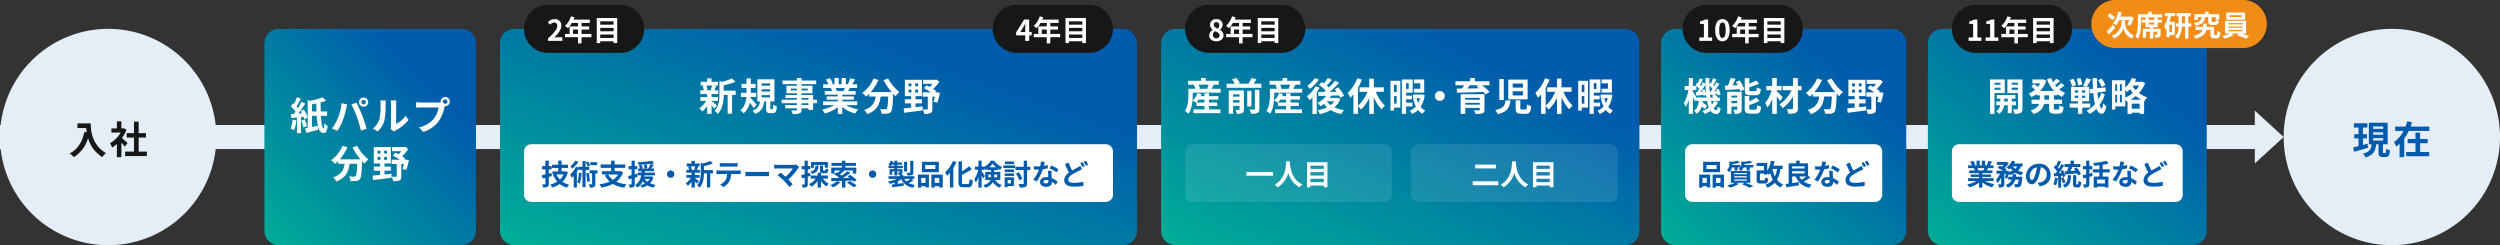 <?xml version="1.0" encoding="UTF-8"?> <svg xmlns="http://www.w3.org/2000/svg" xmlns:xlink="http://www.w3.org/1999/xlink" width="1040" height="102" viewBox="0 0 1040 102"><rect x="0" y="0" width="1040" height="102" fill="#333333" stroke="none"/><defs><linearGradient id="linear-gradient" x1="0.041" y1="1" x2="0.804" y2="0.252" gradientUnits="objectBoundingBox"><stop offset="0" stop-color="#00ac97"></stop><stop offset="1" stop-color="#005bac"></stop></linearGradient></defs><g id="グループ_289" data-name="グループ 289" transform="translate(-18882 -5120)"><path id="パス_810" data-name="パス 810" d="M0,0H940V10H0Z" transform="translate(18882 5172)" fill="#e5eef7"></path><path id="パス_862" data-name="パス 862" d="M45,0A45,45,0,1,1,0,45,45,45,0,0,1,45,0Z" transform="translate(18882 5132)" fill="#e5eef7"></path><path id="パス_808" data-name="パス 808" d="M45,0A45,45,0,1,1,0,45,45,45,0,0,1,45,0Z" transform="translate(19832 5132)" fill="#e5eef7"></path><path id="パス_864" data-name="パス 864" d="M-12.784-12.656v1.936h3.648c.048.544.112,1.12.224,1.728l-.976-.176c-.88,4.208-2.784,7.3-6.112,8.976A15.2,15.2,0,0,1-14.256,1.36a13.845,13.845,0,0,0,5.9-7.9A13.519,13.519,0,0,0-2.464,1.344,10.244,10.244,0,0,1-.928-.32c-5.888-3.472-6.32-9.312-6.32-12.336ZM8.08-4.512c-.336-.32-1.568-1.424-2.336-2.048A15.53,15.53,0,0,0,7.632-9.984L6.56-10.672l-.336.08H5.5v-2.944H3.616v2.944H1.344V-8.88H5.216A12.035,12.035,0,0,1,.736-4.4a7.626,7.626,0,0,1,.9,1.808A13.24,13.24,0,0,0,3.616-4.128v5.52H5.5V-4.64c.544.592,1.088,1.232,1.424,1.68ZM12.688-.928V-6.784h3.024v-1.84H12.688v-4.784H10.736v4.784H7.7v1.84h3.04V-.928H7.04V.928H16.1V-.928Z" transform="translate(18927 5184)" fill="#171717"></path><path id="パス_809" data-name="パス 809" d="M-10.112-4.224c-.624.176-1.28.352-1.9.528V-6.432h1.664V-8.176h-1.664V-10.96h1.84v-1.76h-5.6v1.76h1.92v2.784h-1.776v1.744h1.776v3.216c-.864.224-1.648.432-2.288.576l.48,1.792c1.648-.48,3.792-1.1,5.808-1.7Zm2.336-2.3H-3.6v.992H-7.776Zm0-2.432H-3.6v.992H-7.776Zm0-2.432H-3.6v.992H-7.776ZM-3.408-.32c-.272,0-.3-.064-.3-.528V-3.984h1.968v-8.96H-9.552v8.96h1.168C-8.592-2.112-9.1-.8-12-.08a5.635,5.635,0,0,1,1.056,1.568C-7.536.48-6.8-1.376-6.512-3.984h.976V-.848c0,1.616.32,2.16,1.792,2.16h1.2c1.184,0,1.6-.592,1.76-2.784a4.892,4.892,0,0,1-1.584-.7C-2.4-.576-2.464-.32-2.752-.32Zm15.168-4.1h3.168v-1.76H11.76V-8.832H9.84v2.656H6.592v1.76H9.84V-.768H5.968V.992h9.584V-.768H11.76ZM7.808-11.344c.224-.576.432-1.152.608-1.744l-2-.48c-.192.736-.432,1.472-.7,2.224H1.392V-9.52H4.864A12.126,12.126,0,0,1,.88-4.912a13.3,13.3,0,0,1,.944,1.84,12.015,12.015,0,0,0,1.408-1.12V1.376H5.168V-6.368A18.391,18.391,0,0,0,7.04-9.52H15.6v-1.824Z" transform="translate(19877 5184)" fill="#005bac"></path><path id="パス_860" data-name="パス 860" d="M6,0H82a6,6,0,0,1,6,6V84a6,6,0,0,1-6,6H6a6,6,0,0,1-6-6V6A6,6,0,0,1,6,0Z" transform="translate(18992 5132)" fill="url(#linear-gradient)"></path><path id="パス_835" data-name="パス 835" d="M6,0H259a6,6,0,0,1,6,6V84a6,6,0,0,1-6,6H6a6,6,0,0,1-6-6V6A6,6,0,0,1,6,0Z" transform="translate(19090 5132)" fill="url(#linear-gradient)"></path><path id="パス_818" data-name="パス 818" d="M6,0H96a6,6,0,0,1,6,6V84a6,6,0,0,1-6,6H6a6,6,0,0,1-6-6V6A6,6,0,0,1,6,0Z" transform="translate(19573 5132)" fill="url(#linear-gradient)"></path><path id="パス_811" data-name="パス 811" d="M6,0H110a6,6,0,0,1,6,6V84a6,6,0,0,1-6,6H6a6,6,0,0,1-6-6V6A6,6,0,0,1,6,0Z" transform="translate(19684 5132)" fill="url(#linear-gradient)"></path><path id="パス_826" data-name="パス 826" d="M6,0H193a6,6,0,0,1,6,6V84a6,6,0,0,1-6,6H6a6,6,0,0,1-6-6V6A6,6,0,0,1,6,0Z" transform="translate(19365 5132)" fill="url(#linear-gradient)"></path><path id="パス_861" data-name="パス 861" d="M-32.3-4.224A12,12,0,0,1-33.12-.512a8.021,8.021,0,0,1,1.44.7,14.778,14.778,0,0,0,.96-4.144Zm4.544-1.2a9.048,9.048,0,0,1,.288.992l1.44-.672a12.588,12.588,0,0,0-1.552-3.344l-1.344.592c.176.3.368.64.528.992l-1.552.112c.992-1.264,2.064-2.816,2.928-4.144l-1.552-.752a27.227,27.227,0,0,1-1.488,2.64c-.176-.208-.368-.448-.592-.688.576-.9,1.248-2.144,1.824-3.248l-1.68-.608a19.644,19.644,0,0,1-1.2,2.8c-.128-.112-.24-.224-.368-.32l-.9,1.3A13.025,13.025,0,0,1-31.04-7.552c-.224.32-.464.64-.688.928-.464.032-.912.064-1.3.08l.272,1.664c.688-.064,1.472-.144,2.288-.24v6.5h1.7V-5.312Zm-.912,1.6a15.983,15.983,0,0,1,.88,2.864l1.5-.544a16.493,16.493,0,0,0-.96-2.784Zm4.464-3.808v-2.96c.576-.1,1.184-.208,1.776-.352q.024,1.728.1,3.312Zm6.272,1.792V-7.632h-2.64c-.032-1.184-.048-2.464-.048-3.744a22.329,22.329,0,0,0,2.272-.736l-1.488-1.44a25.719,25.719,0,0,1-5.216,1.488L-26-12.352V-.768q-.624.144-1.152.24l.672,1.808C-25.072.912-23.3.448-21.648-.032l-.24-1.664c-.784.176-1.568.368-2.32.528V-5.84h1.952c.24,3.6.72,6.288,1.968,6.912,1.152.768,2.32.128,2.608-2.64A10.166,10.166,0,0,1-19.056-2.7c-.048,1.312-.176,2.16-.368,2.08-.592-.224-.912-2.336-1.072-5.216ZM-3.664-11.5a.929.929,0,0,1,.928-.928.929.929,0,0,1,.928.928.925.925,0,0,1-.928.912A.925.925,0,0,1-3.664-11.5Zm-.992,0a1.922,1.922,0,0,0,1.92,1.9,1.922,1.922,0,0,0,1.92-1.9,1.926,1.926,0,0,0-1.92-1.92A1.926,1.926,0,0,0-4.656-11.5Zm-8.752,6.528A19.277,19.277,0,0,1-15.9-.528l2.24.944A22,22,0,0,0-11.3-4.16a40.008,40.008,0,0,0,1.36-4.816c.064-.352.24-1.136.384-1.6l-2.336-.48A23.054,23.054,0,0,1-13.408-4.976Zm7.9-.336A49.438,49.438,0,0,1-3.84.336l2.368-.768c-.448-1.584-1.3-4.144-1.872-5.584-.592-1.552-1.7-4-2.352-5.248l-2.128.688A44.821,44.821,0,0,1-5.5-5.312ZM3.072.7A9.268,9.268,0,0,0,5.92-3.888a35.3,35.3,0,0,0,.48-6.88,10.2,10.2,0,0,1,.112-1.44H4.16A5.84,5.84,0,0,1,4.3-10.752,27.571,27.571,0,0,1,3.84-4.416,7.548,7.548,0,0,1,1.12-.592ZM9.856.752a4.079,4.079,0,0,1,.7-.48A17.617,17.617,0,0,0,15.984-4.1l-1.232-1.76A10.132,10.132,0,0,1,10.8-2.48v-8.368a8.125,8.125,0,0,1,.112-1.392H8.528a7.093,7.093,0,0,1,.128,1.376v9.328A6.088,6.088,0,0,1,8.528-.352Zm21.36-11.568a.925.925,0,0,1-.928-.912.929.929,0,0,1,.928-.928.925.925,0,0,1,.912.928A.922.922,0,0,1,31.216-10.816ZM21.008-11.36a17.815,17.815,0,0,1-1.9-.128v2.256c.416-.032,1.168-.064,1.9-.064h7.456a10.274,10.274,0,0,1-1.888,4.512A10.515,10.515,0,0,1,20.3-1.024L22.048.88A12.662,12.662,0,0,0,28.48-3.536a16.152,16.152,0,0,0,2.4-5.824l.128-.48a.912.912,0,0,0,.208.016,1.919,1.919,0,0,0,1.9-1.9,1.922,1.922,0,0,0-1.9-1.92,1.926,1.926,0,0,0-1.92,1.92,1.772,1.772,0,0,0,.032.3,7.083,7.083,0,0,1-.912.064ZM-7.36,7.376a27.171,27.171,0,0,0,3.344,4.912h-8.64a19.19,19.19,0,0,0,3.168-5.04l-2.048-.592a13.266,13.266,0,0,1-4.72,5.984,11.442,11.442,0,0,1,1.632,1.536,12.055,12.055,0,0,0,1.28-1.152v1.12h2.7c-.32,2.336-1.152,4.432-4.768,5.6a6.375,6.375,0,0,1,1.264,1.76C-10,19.952-8.96,17.216-8.56,14.144h3.152c-.144,3.344-.32,4.768-.64,5.1a.742.742,0,0,1-.64.224c-.4,0-1.232-.016-2.112-.08a4.6,4.6,0,0,1,.624,1.92,16.007,16.007,0,0,0,2.416-.048A1.931,1.931,0,0,0-4.3,20.512c.56-.672.752-2.56.928-7.392v-.112c.352.368.688.72,1.024,1.024A9.114,9.114,0,0,1-.736,12.32a18.423,18.423,0,0,1-4.752-5.7ZM3.04,11.3h1.2v1.2H3.04Zm0-2.592h1.2V9.888H3.04ZM6.976,9.888H5.824V8.7H6.976Zm0,2.608H5.824V11.3H6.976ZM5.952,17.008H8.608V15.3H5.952V14h2.64V7.184h-7.1V14H4.112v1.3H1.52v1.712H4.112v1.76c-1.184.128-2.256.208-3.12.288l.224,1.856c2.08-.272,4.976-.608,7.7-.992l-.048-1.664c-.976.112-1.952.224-2.912.32Zm8.864-4.64-.272.048h-.368l.416-.464c-.352-.288-.816-.592-1.3-.928a15.641,15.641,0,0,0,2.528-3.072l-1.2-.864-.416.1H9.1V8.9h3.84a14.041,14.041,0,0,1-1.056,1.28c-.464-.256-.928-.48-1.36-.672L9.36,10.672a20.184,20.184,0,0,1,2.928,1.744H8.928v1.808H11.04V19.28c0,.208-.08.256-.32.256-.224.016-1.04.016-1.76-.032a7.379,7.379,0,0,1,.56,1.872,6.279,6.279,0,0,0,2.624-.32c.624-.288.8-.816.8-1.728v-5.1h1.04c-.16.8-.336,1.584-.5,2.144l1.536.32A32.416,32.416,0,0,0,16.1,12.64Z" transform="translate(19036 5174)" fill="#fff"></path><path id="パス_853" data-name="パス 853" d="M-44.784-10.416a11.96,11.96,0,0,1-.592,1.76l1.056.224h-3.136l.8-.224a6.309,6.309,0,0,0-.544-1.76Zm-.208,6.384h2.64v-1.6h-2.64V-6.864h2.784V-8.432h-1.616c.224-.48.48-1.12.768-1.808l-.928-.176h1.648v-1.552h-2.656v-1.456h-1.84v1.456H-49.52v1.552h1.792l-.976.224a7.213,7.213,0,0,1,.48,1.76H-49.7v1.568h2.864v1.232h-2.816v1.6h2.432A10.5,10.5,0,0,1-50.1-.944,7.032,7.032,0,0,1-48.864.4a11.3,11.3,0,0,0,2.032-2.256V1.36h1.84V-2.048A14.973,14.973,0,0,1-43.824-.8l1.1-1.36c-.368-.288-1.7-1.344-2.272-1.744Zm10.048-4.256h-4.992v-2.24A25.928,25.928,0,0,0-35.024-12l-1.52-1.392a18.668,18.668,0,0,1-4.064,1.408l-1.12-.32v5.552c0,2.208-.192,4.928-2.032,6.88a4.385,4.385,0,0,1,1.36,1.3c2.112-2.192,2.448-5.568,2.464-7.952H-38.3V1.3h1.84V-6.528h1.52ZM-26.208-2.4c-.352-.448-1.888-2.208-2.56-2.9l.032-.384h2.32V-7.408h-2.256V-9.424h2V-11.1h-2v-2.288h-1.776V-11.1h-2.08v1.68h2.08v2.016h-2.32V-5.68h2.256c-.16,2.016-.72,4.208-2.48,5.5a6.908,6.908,0,0,1,1.3,1.36,7.9,7.9,0,0,0,2.608-4.5,25.879,25.879,0,0,1,1.6,2.3Zm2.032-4.032h3.5v.944h-3.5Zm0-2.432h3.5v.944h-3.5Zm0-2.448h3.5v.944h-3.5Zm3.9,10.736c-.24,0-.272-.048-.272-.48V-3.808h1.712v-9.184h-7.1v9.184h1.024a3.922,3.922,0,0,1-3.04,3.792,5.05,5.05,0,0,1,1.024,1.424c2.816-1.072,3.536-2.864,3.808-5.216h.816v2.784c0,1.568.3,2.1,1.712,2.1h1.056c1.136,0,1.568-.576,1.728-2.848a5.363,5.363,0,0,1-1.568-.688c-.032,1.68-.1,1.888-.352,1.888ZM-4.688-2.3h-2.88v-.752h2.88Zm-2.88-2.9h2.88v.688h-2.88Zm-4.448-3.184v-.768H-9.5v.768Zm7.04-.768v.768H-7.568v-.768Zm3.888,4.64H-2.752V-6.48H-7.568v-.7h4.544v-3.168H-7.568v-.656h6.112v-1.5H-7.568v-1.04H-9.5v1.04h-5.968v1.5H-9.5v.656H-13.84v3.168H-9.5v.7H-14.24V-5.2H-9.5v.688H-15.84v1.456H-9.5V-2.3h-4.864V-.928H-9.5v.5c0,.288-.1.384-.4.4-.256,0-1.2,0-1.968-.032a5.866,5.866,0,0,1,.624,1.5,8.426,8.426,0,0,0,2.832-.272c.624-.272.848-.656.848-1.6v-.5h2.88v.656h1.936V-3.056h1.664Zm11.536-4.88c-.176.432-.368.9-.56,1.28H6.9l.272-.048a7.88,7.88,0,0,0-.544-1.232Zm5.168,7.136V-3.824H9.392v-.7h4.8V-5.9h-4.8v-.72h5.552V-8.112H11.808c.24-.384.5-.816.752-1.28h3.008v-1.552h-2.08c.368-.56.8-1.28,1.248-2.016l-2-.48a12.889,12.889,0,0,1-1.008,2.32l.576.176H10.88v-2.608H9.088v2.608H7.9v-2.608H6.128v2.608H4.672l.784-.288A12.107,12.107,0,0,0,4.24-13.488l-1.632.56A14.342,14.342,0,0,1,3.6-10.944H1.456v1.552H4.8l-.192.032a7.19,7.19,0,0,1,.544,1.248H2.112v1.488H7.52v.72H2.912v1.376H7.52v.7H1.408v1.568H6A16.81,16.81,0,0,1,.944-.384,8.875,8.875,0,0,1,2.16,1.2,15.177,15.177,0,0,0,7.52-1.392V1.392H9.392v-2.88a13.657,13.657,0,0,0,5.376,2.7,8.95,8.95,0,0,1,1.28-1.728,14.294,14.294,0,0,1-5.072-1.744ZM26.56-12.624A27.171,27.171,0,0,0,29.9-7.712h-8.64a19.19,19.19,0,0,0,3.168-5.04l-2.048-.592a13.266,13.266,0,0,1-4.72,5.984A11.442,11.442,0,0,1,19.3-5.824a12.055,12.055,0,0,0,1.28-1.152v1.12h2.7c-.32,2.336-1.152,4.432-4.768,5.6A6.375,6.375,0,0,1,19.776,1.5C23.92-.048,24.96-2.784,25.36-5.856h3.152c-.144,3.344-.32,4.768-.64,5.1a.742.742,0,0,1-.64.224c-.4,0-1.232-.016-2.112-.08a4.6,4.6,0,0,1,.624,1.92,16.007,16.007,0,0,0,2.416-.048A1.931,1.931,0,0,0,29.616.512c.56-.672.752-2.56.928-7.392v-.112c.352.368.688.72,1.024,1.024A9.114,9.114,0,0,1,33.184-7.68a18.423,18.423,0,0,1-4.752-5.7ZM36.96-8.7h1.2v1.2h-1.2Zm0-2.592h1.2v1.184h-1.2ZM40.9-10.112H39.744V-11.3H40.9Zm0,2.608H39.744V-8.7H40.9ZM39.872-2.992h2.656V-4.7H39.872V-6h2.64v-6.816h-7.1V-6h2.624v1.3H35.44v1.712h2.592v1.76c-1.184.128-2.256.208-3.12.288L35.136.912C37.216.64,40.112.3,42.832-.08l-.048-1.664c-.976.112-1.952.224-2.912.32Zm8.864-4.64-.272.048H48.1l.416-.464c-.352-.288-.816-.592-1.3-.928a15.641,15.641,0,0,0,2.528-3.072l-1.2-.864-.416.1h-5.1V-11.1h3.84a14.041,14.041,0,0,1-1.056,1.28c-.464-.256-.928-.48-1.36-.672L43.28-9.328a20.184,20.184,0,0,1,2.928,1.744h-3.36v1.808H44.96V-.72c0,.208-.08.256-.32.256-.224.016-1.04.016-1.76-.032a7.379,7.379,0,0,1,.56,1.872,6.279,6.279,0,0,0,2.624-.32c.624-.288.8-.816.8-1.728v-5.1H47.9c-.16.8-.336,1.584-.5,2.144l1.536.32A32.416,32.416,0,0,0,50.016-7.36Z" transform="translate(19223 5166)" fill="#fff"></path><path id="パス_819" data-name="パス 819" d="M-28.912-3.968a6.612,6.612,0,0,1-.928,1.456c-.128-.432-.256-.928-.368-1.456Zm-7.36-1.472c-.384-.672-1.152-1.9-1.488-2.4v-.688H-36.3v-1.7A10.326,10.326,0,0,1-35.12-9.04c-.32.512-.656.992-.96,1.408l-.5.032.256,1.408c.9-.1,1.888-.224,2.928-.336.032.176.048.336.064.48l1.088-.432c.048.352.1.7.128,1.04Zm2.288-3.088a7.547,7.547,0,0,1,.256.72l-.864.064c.688-.9,1.44-2.016,2.08-3.008.032,1.28.112,2.512.224,3.68a9.537,9.537,0,0,0-.624-1.792Zm3.248.672c-.064-.8-.112-1.616-.128-2.48a10.818,10.818,0,0,1,1.28,1.3c-.272.416-.544.816-.8,1.152Zm.272,2.416c-.08-.48-.144-.976-.192-1.5l.1.448c.448-.048.912-.112,1.408-.16l-.72.624a8.933,8.933,0,0,1,.768.592Zm1.648,1.472h2.24V-5.44h-1.216l.3-.272A6.253,6.253,0,0,0-28.7-6.72l1.184-.16a6.211,6.211,0,0,1,.128.624l1.136-.48A9.805,9.805,0,0,0-27.088-9.1l-1.072.384c.1.208.192.432.272.656l-.96.064c.7-.944,1.472-2.112,2.112-3.12l-1.3-.64c-.224.464-.512,1.008-.816,1.536l-.416-.416c.4-.624.864-1.488,1.312-2.288l-1.424-.544a15.84,15.84,0,0,1-.784,2.064l-.256-.192-.464.672c-.016-.848-.016-1.712,0-2.608h-1.68c0,.784.016,1.552.032,2.3L-33.6-11.76c-.224.48-.5,1.008-.816,1.552-.112-.128-.256-.272-.4-.416.384-.64.848-1.52,1.3-2.288l-1.408-.544a17.794,17.794,0,0,1-.784,2.064l-.272-.208-.7,1.04c.112.1.24.192.352.3H-37.76v-3.3h-1.7v3.3h-1.712v1.728h1.584a16.824,16.824,0,0,1-1.952,5.392,10.846,10.846,0,0,1,.8,1.616,13.691,13.691,0,0,0,1.28-3.008v5.9h1.7v-7.04c.32.7.64,1.44.8,1.92l.64-.944v.72h.992c-.16,1.616-.56,3.136-1.968,4.08A4.407,4.407,0,0,1-36.224,1.36,5.469,5.469,0,0,0-34.1-1.712,10.111,10.111,0,0,1-32.864-.624l1.024-1.264a12.752,12.752,0,0,0-1.9-1.472c.032-.192.064-.4.08-.608h1.808A14.724,14.724,0,0,0-31.12-1.28,9.925,9.925,0,0,1-33.792.16,7.029,7.029,0,0,1-32.8,1.376,11.551,11.551,0,0,0-30.384.112a2.639,2.639,0,0,0,2.192,1.28c1.248,0,1.7-.48,1.984-2.288A4.557,4.557,0,0,1-27.44-1.76c-.08,1.264-.224,1.568-.624,1.568a1.345,1.345,0,0,1-1.072-.736,9.236,9.236,0,0,0,1.808-2.48Zm17.152-2.4c1.472,0,1.968-.592,2.176-2.64a5.26,5.26,0,0,1-1.68-.7c-.064,1.392-.176,1.632-.688,1.632H-13.6c-.608,0-.7-.064-.7-.64v-.944a29.358,29.358,0,0,0,4.1-1.5l-1.216-1.376a24.928,24.928,0,0,1-2.88,1.328V-13.5h-1.888v4.816c0,1.76.448,2.32,2.32,2.32ZM-21.728-3.056V-4h2.4v.944Zm2.4-3.184v.832h-2.4V-6.24Zm1.872-1.568h-6.032V1.376h1.76V-1.648h2.4V-.576c0,.192-.064.24-.256.24a13.293,13.293,0,0,1-1.408,0,7.041,7.041,0,0,1,.608,1.68,4.742,4.742,0,0,0,2.24-.32c.528-.272.688-.736.688-1.568Zm-2.4-4.08c.256.416.512.864.752,1.312l-2.128.1c.4-.848.832-1.808,1.2-2.736l-1.984-.4A25.276,25.276,0,0,1-23.184-10.4c-.448.016-.864.032-1.248.032l.16,1.808c1.632-.1,3.808-.224,5.92-.368a5.91,5.91,0,0,1,.288.848l1.744-.7A15.648,15.648,0,0,0-18.256-12.5Zm6.272,11.5c-.624,0-.736-.08-.736-.64V-2.3A24.257,24.257,0,0,0-10.048-4l-1.264-1.392a18.122,18.122,0,0,1-3.008,1.5v-2.16h-1.872v5.024c0,1.76.464,2.3,2.336,2.3h2.272c1.536,0,2.016-.624,2.224-2.88a5.924,5.924,0,0,1-1.664-.7c-.08,1.616-.192,1.92-.736,1.92Zm13.2-5.168c-.352-.4-1.824-1.936-2.464-2.464v-.432H-.832v-1.808H-2.848v-3.3h-1.92v3.3H-7.232v1.808h2.224A14.59,14.59,0,0,1-7.7-3.136a9.3,9.3,0,0,1,.976,1.9A14.185,14.185,0,0,0-4.768-4.816V1.376h1.92V-5.856c.528.688,1.04,1.424,1.36,1.936Zm7.808-4.7H5.9V-13.52H3.872v3.264H-.384v1.808H3.3a15.391,15.391,0,0,1-5.056,5.9A7.451,7.451,0,0,1-.384-.976,18.609,18.609,0,0,0,3.872-5.824V-.96c0,.288-.112.368-.4.384-.272,0-1.264,0-2.144-.032a7.326,7.326,0,0,1,.64,1.92A7.556,7.556,0,0,0,5.008.944c.656-.3.9-.8.9-1.9V-8.448h1.52ZM18.08-12.624a27.171,27.171,0,0,0,3.344,4.912h-8.64a19.19,19.19,0,0,0,3.168-5.04L13.9-13.344A13.266,13.266,0,0,1,9.184-7.36a11.442,11.442,0,0,1,1.632,1.536A12.055,12.055,0,0,0,12.1-6.976v1.12h2.7c-.32,2.336-1.152,4.432-4.768,5.6A6.375,6.375,0,0,1,11.3,1.5C15.44-.048,16.48-2.784,16.88-5.856h3.152c-.144,3.344-.32,4.768-.64,5.1a.742.742,0,0,1-.64.224c-.4,0-1.232-.016-2.112-.08a4.6,4.6,0,0,1,.624,1.92,16.007,16.007,0,0,0,2.416-.048A1.931,1.931,0,0,0,21.136.512c.56-.672.752-2.56.928-7.392v-.112c.352.368.688.72,1.024,1.024A9.114,9.114,0,0,1,24.7-7.68a18.423,18.423,0,0,1-4.752-5.7ZM28.48-8.7h1.2v1.2h-1.2Zm0-2.592h1.2v1.184h-1.2Zm3.936,1.184H31.264V-11.3h1.152Zm0,2.608H31.264V-8.7h1.152ZM31.392-2.992h2.656V-4.7H31.392V-6h2.64v-6.816h-7.1V-6h2.624v1.3H26.96v1.712h2.592v1.76c-1.184.128-2.256.208-3.12.288L26.656.912C28.736.64,31.632.3,34.352-.08L34.3-1.744c-.976.112-1.952.224-2.912.32Zm8.864-4.64-.272.048h-.368l.416-.464c-.352-.288-.816-.592-1.3-.928a15.641,15.641,0,0,0,2.528-3.072l-1.2-.864-.416.1h-5.1V-11.1h3.84a14.041,14.041,0,0,1-1.056,1.28c-.464-.256-.928-.48-1.36-.672L34.8-9.328a20.184,20.184,0,0,1,2.928,1.744h-3.36v1.808H36.48V-.72c0,.208-.08.256-.32.256-.224.016-1.04.016-1.76-.032a7.379,7.379,0,0,1,.56,1.872,6.279,6.279,0,0,0,2.624-.32c.624-.288.8-.816.8-1.728v-5.1h1.04c-.16.8-.336,1.584-.5,2.144l1.536.32A32.416,32.416,0,0,0,41.536-7.36Z" transform="translate(19624 5166)" fill="#fff"></path><path id="パス_812" data-name="パス 812" d="M-27.776-11.584v.816h-2.512v-.816Zm-2.512,2.928v-.88h2.512v.88Zm4.3,1.376v-5.664h-6.16V1.392h1.856V-7.28Zm-.256,3.52v-1.2h1.488v1.2Zm4.912,1.552V-3.76h-1.76v-1.2h1.5v-1.5h-7.728v1.5h1.456v1.2h-1.68v1.552h1.616a3.749,3.749,0,0,1-1.632,2.5,7.2,7.2,0,0,1,1.216,1.088,5.212,5.212,0,0,0,2.048-3.584h1.536v3.3h1.664v-3.3ZM-23.12-8.624v-.912h2.592v.912Zm2.592-2.96v.816H-23.12v-.816Zm1.872-1.36h-6.272v5.7h4.4v6.4c0,.224-.08.32-.336.32-.24.016-1.024.016-1.744-.016a6.766,6.766,0,0,1,.576,1.888A5.687,5.687,0,0,0-19.408.976c.576-.3.752-.832.752-1.808Zm11.088,8.4H-9.536V-6.352h1.968Zm3.44-1.808v-.512a11.15,11.15,0,0,0,1.968,1.2A7.257,7.257,0,0,1-.848-7.312a9.818,9.818,0,0,1-2.48-1.456A26.264,26.264,0,0,0-1.216-10.5l-1.392-.992A15.5,15.5,0,0,1-4.4-9.76c-.256-.272-.5-.544-.72-.832.656-.48,1.392-1.1,2.048-1.7l-1.44-1.024a15.109,15.109,0,0,1-1.424,1.488,11.114,11.114,0,0,1-.8-1.712l-1.712.48a14.638,14.638,0,0,0,2.912,4.9h-5.792A10.967,10.967,0,0,0-8.72-12.416L-10-13.008l-.336.064h-4.176v1.632h3.264a8.95,8.95,0,0,1-1.008,1.44c-.448-.384-1.056-.848-1.536-1.184l-1.2.992A17.077,17.077,0,0,1-13.408-8.7a9.9,9.9,0,0,1-2.656,1.648,8.274,8.274,0,0,1,1.152,1.44A13.078,13.078,0,0,0-12.784-6.88v.528h1.344v1.808h-3.424V-2.8H-11.7c-.4,1.072-1.36,2.064-3.568,2.736a7.252,7.252,0,0,1,1.216,1.52C-11.088.464-10.032-1.12-9.68-2.8h2.112v1.744c0,1.776.432,2.336,2.16,2.336h1.744c1.408,0,1.9-.64,2.1-2.752A4.738,4.738,0,0,1-3.28-2.224C-3.344-.72-3.424-.4-3.84-.4H-5.072c-.448,0-.512-.1-.512-.672V-2.8h3.408V-4.544H-5.584V-6.352Zm19.952-4.3a11.687,11.687,0,0,0-1.6-2.7l-1.44.752a12.336,12.336,0,0,1,1.5,2.784Zm-9.6-.224a13.182,13.182,0,0,0-.784-2.656l-1.568.352a12.692,12.692,0,0,1,.672,2.752Zm-2.592.3A10.321,10.321,0,0,0,2.56-13.2l-1.552.5a10.836,10.836,0,0,1,.976,2.688ZM3.1-6.192H4.528v.912H3.1Zm0-2.24H4.528V-7.5H3.1ZM7.472-7.5H6.112v-.928h1.36Zm0,2.224H6.112v-.912h1.36ZM9.536-1.248v-1.68H6.224v-.944H9.1V-9.824H8.064a33.007,33.007,0,0,0,1.792-3.152L7.888-13.5a15.357,15.357,0,0,1-1.344,3.2L8-9.824H1.568v5.952H4.416v.944H1.008v1.68H4.416V1.376H6.224V-1.248Zm4.64-6.224a14.25,14.25,0,0,1-1.248,2.816c-.144-.848-.256-1.824-.352-2.864l3.44-.432L15.824-9.7l-3.376.416c-.08-1.328-.128-2.736-.144-4.208H10.5c.048,1.568.1,3.04.176,4.416L9.248-8.9l.192,1.76,1.376-.176a31.966,31.966,0,0,0,.672,4.672A10.5,10.5,0,0,1,7.952.064,6.8,6.8,0,0,1,9.328,1.392,11.555,11.555,0,0,0,12.08-.736c.544,1.3,1.28,2.032,2.24,2.064.672.032,1.472-.592,1.888-3.28a5.793,5.793,0,0,1-1.36-1.088c-.1,1.376-.256,2.112-.528,2.112-.336-.032-.64-.544-.9-1.424a15.847,15.847,0,0,0,2.192-4.3ZM26.32-4.528a15.871,15.871,0,0,0,2.192-1.536A11.943,11.943,0,0,0,30.7-4.528Zm.5,3.728V-2.864H30.1V-.8Zm-2.7-7.728a8.37,8.37,0,0,1,.768.8,10.333,10.333,0,0,0,1.184-1.184,13.143,13.143,0,0,0,1.184,1.584,12.772,12.772,0,0,1-3.136,1.936ZM21.888-3.376v-3.2h.8v3.2Zm-1.936-3.2H20.7v3.2h-.752Zm.752-4.4v2.832h-.752v-2.832Zm1.984,2.832h-.8v-2.832h.8Zm7.2-2.24a10.64,10.64,0,0,1-1.408,1.9A10.431,10.431,0,0,1,27.1-10.256l.1-.128Zm1.232-1.664-.32.08H28.128a10.058,10.058,0,0,0,.512-1.12l-1.792-.5a10.57,10.57,0,0,1-2.736,4v-3.024H18.576V-.432h1.376V-1.744h4.16V-4.528a8.07,8.07,0,0,1,.544.832l.4-.176V1.36h1.76v-.5H30.1v.5h1.856v-5.3l.112.048a9.169,9.169,0,0,1,1.216-1.6A11.184,11.184,0,0,1,29.808-7.3a12.463,12.463,0,0,0,2.56-4.144Z" transform="translate(19742 5166)" fill="#fff"></path><path id="パス_827" data-name="パス 827" d="M-84.256-3.36a9.406,9.406,0,0,0,.912-1.2h2.416v1.2Zm5.2,1.456h3.424V-3.36h-3.424v-1.2h3.888V-6.016h-3.888V-7.2h-1.872v1.184h-1.616c.128-.288.256-.576.352-.864l-1.68-.384a7.53,7.53,0,0,1-2.016,3.12,8.368,8.368,0,0,1,1.5.912l.112-.112V-1.9h3.344V-.5H-85.52V1.072H-74.3V-.5h-4.752Zm-.192-8.864a13.617,13.617,0,0,1-.576,1.616l.288.08H-83.3l.48-.128a7.153,7.153,0,0,0-.592-1.568ZM-78-9.072c.3-.48.656-1.088,1.024-1.7h1.984v-1.616h-5.456v-1.168h-1.9v1.168H-87.76v1.616h2.768l-.352.1a8.181,8.181,0,0,1,.608,1.6h-2.9V-6.5c0,1.9-.128,4.688-1.44,6.64a7.55,7.55,0,0,1,1.472,1.2c1.5-2.192,1.792-5.584,1.792-7.824v-.96h11.6V-9.072Zm8.96,5.744v-1.04h2.672v1.04Zm2.672-3.44v.992H-69.04v-.992Zm1.84-1.6h-6.32V1.3h1.808V-1.936h2.672V-.512c0,.192-.064.256-.256.256-.208.016-.848.016-1.44-.016a6.58,6.58,0,0,1,.608,1.616,5.018,5.018,0,0,0,2.224-.3c.544-.272.7-.72.7-1.536Zm4.56,7.632c0,.224-.08.288-.336.288-.272.016-1.1.016-1.92-.016a6.672,6.672,0,0,1,.688,1.792,6.279,6.279,0,0,0,2.624-.32C-58.272.7-58.1.24-58.1-.7V-8.656h-1.872Zm-1.44-7.472h-1.744V-1.68h1.744Zm.912-2.976c.4-.56.832-1.184,1.216-1.808l-2.064-.608a17.937,17.937,0,0,1-1.312,2.416H-67.1l.88-.3a8.84,8.84,0,0,0-1.488-2.08l-1.808.624a10.73,10.73,0,0,1,1.2,1.76h-3.408v1.712h14.48v-1.712Zm10.16,7.824a9.406,9.406,0,0,0,.912-1.2h2.416v1.2Zm5.2,1.456h3.424V-3.36h-3.424v-1.2h3.888V-6.016h-3.888V-7.2h-1.872v1.184h-1.616c.128-.288.256-.576.352-.864l-1.68-.384a7.53,7.53,0,0,1-2.016,3.12,8.368,8.368,0,0,1,1.5.912l.112-.112V-1.9h3.344V-.5H-51.6V1.072h11.216V-.5h-4.752Zm-.192-8.864A13.617,13.617,0,0,1-45.9-9.152l.288.08h-3.76l.48-.128a7.153,7.153,0,0,0-.592-1.568Zm1.248,1.7c.3-.48.656-1.088,1.024-1.7h1.984v-1.616h-5.456v-1.168h-1.9v1.168H-53.84v1.616h2.768l-.352.1a8.181,8.181,0,0,1,.608,1.6h-2.9V-6.5c0,1.9-.128,4.688-1.44,6.64a7.55,7.55,0,0,1,1.472,1.2c1.5-2.192,1.792-5.584,1.792-7.824v-.96h11.6V-9.072Zm9.1-4.464a13.369,13.369,0,0,1-3.136,3.168,14.56,14.56,0,0,1,.992,1.392,19.67,19.67,0,0,0,3.824-3.9Zm.288,3.408a13.431,13.431,0,0,1-3.568,4.112,11.557,11.557,0,0,1,.992,1.776,14.165,14.165,0,0,0,1.248-1.184V1.424h1.776V-7.568A21.44,21.44,0,0,0-33.024-9.5Zm4.672,6.272h3.1a7.124,7.124,0,0,1-1.536,1.568A7.305,7.305,0,0,1-30.032-3.84Zm4.4-1.488-.3.064h-2.9c.224-.3.432-.624.624-.944,1.04-.032,2.128-.064,3.184-.112A9.237,9.237,0,0,1-24.48-5.28l1.6-.9a15.775,15.775,0,0,0-2.432-3.5l-1.472.816c.272.32.544.656.8,1.024l-2.864.048a51.133,51.133,0,0,0,3.92-3.712l-1.68-.928A28.708,28.708,0,0,1-29.184-9.6a12.031,12.031,0,0,0-.912-.8c.672-.672,1.456-1.536,2.144-2.368l-1.648-.848a16.572,16.572,0,0,1-1.712,2.32c-.3-.208-.608-.4-.88-.576l-1.136,1.232a18.2,18.2,0,0,1,2.816,2.272c-.224.208-.464.416-.688.608-.912.016-1.744.016-2.464.016l.16,1.68,3.2-.1A10.328,10.328,0,0,1-33.872-3.2,11.089,11.089,0,0,1-32.64-1.792a15.477,15.477,0,0,0,1.44-.992,8.716,8.716,0,0,0,1.264,1.392A13.833,13.833,0,0,1-33.872-.144a6.188,6.188,0,0,1,.912,1.616A15.637,15.637,0,0,0-28.432-.24a12.96,12.96,0,0,0,4.416,1.68A7.114,7.114,0,0,1-22.88-.192,14.357,14.357,0,0,1-26.864-1.36a8.74,8.74,0,0,0,2.432-3.456Zm19.3-2.48V-9.68H-10.5V-13.3h-1.888V-9.68h-4.064v1.856h3.312a15.181,15.181,0,0,1-3.952,5.792V-9.488a25.246,25.246,0,0,0,1.648-3.376l-1.888-.608a16.415,16.415,0,0,1-4.048,6.144,13.815,13.815,0,0,1,1.1,2,14.5,14.5,0,0,0,1.312-1.44V1.36h1.872v-3.2a10.552,10.552,0,0,1,1.3,1.408A16.258,16.258,0,0,0-12.384-5.28V1.392H-10.5V-5.6A16.356,16.356,0,0,0-7.264-.512,6.782,6.782,0,0,1-5.84-2.032,15.65,15.65,0,0,1-9.664-7.824Zm16.784-5.12H6.176v1.6H8.832v2.256H6.176v1.6h4.288ZM-.992-10.72v3.04H-2.08v-3.04ZM-2.08-2.912V-6.048H-.992v3.136ZM.528-12.384h-4.08V.016H-2.08V-1.248H.528Zm3.5,1.008v2.384h-1.1v-2.384ZM5.568-1.728V-3.3H2.928V-4.672H5.376V-6.224H2.928V-7.44H5.68v-5.5h-4.5V1.36H2.928V-1.728ZM8.736-5.136a10.018,10.018,0,0,1-.752,1.984A11.156,11.156,0,0,1,7.3-5.136Zm.88-1.584-.3.048H5.76v1.536h1.2l-1.088.224a15.364,15.364,0,0,0,1.12,3.2A6.525,6.525,0,0,1,4.464.032a5.93,5.93,0,0,1,.944,1.392A8.717,8.717,0,0,0,7.936-.256,6.185,6.185,0,0,0,9.792,1.36a6.289,6.289,0,0,1,1.12-1.376A5.609,5.609,0,0,1,8.976-1.552a12.056,12.056,0,0,0,1.7-4.9Zm5.3.64A2.062,2.062,0,0,0,16.96-4.032,2.062,2.062,0,0,0,19.008-6.08,2.062,2.062,0,0,0,16.96-8.128,2.062,2.062,0,0,0,14.912-6.08ZM27.536-2.448v-.768H33.6v.768ZM33.6-5.28v.768H27.536V-5.28Zm1.936-1.536h-9.9V1.392h1.9V-1.136H33.6V-.4c0,.224-.08.3-.368.3-.24.016-1.264.016-2.032-.032a7.552,7.552,0,0,1,.56,1.52,9.989,9.989,0,0,0,2.9-.24c.656-.24.88-.64.88-1.536Zm-2.528-3.712-.768.464c.336.24.688.512,1.04.8-1.68.032-3.344.048-4.9.08.368-.432.752-.9,1.1-1.344Zm4.624,0v-1.664H31.52v-1.36H29.568v1.36H23.456v1.664h3.632c-.256.448-.544.928-.848,1.36l-2.224.032.048,1.712c2.8-.064,6.976-.176,10.96-.32a10.664,10.664,0,0,1,.96,1.024l1.68-1.072a21.272,21.272,0,0,0-3.2-2.736ZM44.288-4.24c-.24,2.016-.7,3.328-4.3,4.032A5.692,5.692,0,0,1,41.056,1.5c4.192-1.024,4.976-2.928,5.3-5.744ZM48.5-4.272v3.28c0,1.728.448,2.32,2.288,2.32h1.952c1.52,0,2.016-.64,2.224-3.152a5.794,5.794,0,0,1-1.76-.752c-.064,1.84-.144,2.112-.656,2.112H51.072c-.544,0-.624-.08-.624-.56V-4.272ZM41.712-13.1v8.688h1.856V-13.1Zm3.728.208v8.224h8.048V-12.9Zm1.84,1.632h4.272v1.712H47.28Zm0,3.216h4.272V-6.3H47.28Zm24.48.224V-9.68H67.584V-13.3H65.7V-9.68H61.632v1.856h3.312a15.181,15.181,0,0,1-3.952,5.792V-9.488a25.247,25.247,0,0,0,1.648-3.376l-1.888-.608A16.415,16.415,0,0,1,56.7-7.328a13.815,13.815,0,0,1,1.1,2,14.5,14.5,0,0,0,1.312-1.44V1.36h1.872v-3.2a10.552,10.552,0,0,1,1.3,1.408A16.258,16.258,0,0,0,65.7-5.28V1.392h1.888V-5.6A16.356,16.356,0,0,0,70.816-.512a6.782,6.782,0,0,1,1.424-1.52,15.65,15.65,0,0,1-3.824-5.792Zm16.784-5.12H84.256v1.6h2.656v2.256H84.256v1.6h4.288ZM77.088-10.72v3.04H76v-3.04ZM76-2.912V-6.048h1.088v3.136Zm2.608-9.472h-4.08V.016H76V-1.248h2.608Zm3.5,1.008v2.384h-1.1v-2.384Zm1.536,9.648V-3.3h-2.64V-4.672h2.448V-6.224H81.008V-7.44H83.76v-5.5h-4.5V1.36h1.744V-1.728Zm3.168-3.408a10.018,10.018,0,0,1-.752,1.984,11.156,11.156,0,0,1-.688-1.984ZM87.7-6.72l-.3.048H83.84v1.536h1.2l-1.088.224a15.363,15.363,0,0,0,1.12,3.2A6.525,6.525,0,0,1,82.544.032a5.93,5.93,0,0,1,.944,1.392,8.717,8.717,0,0,0,2.528-1.68A6.185,6.185,0,0,0,87.872,1.36a6.289,6.289,0,0,1,1.12-1.376,5.609,5.609,0,0,1-1.936-1.536,12.056,12.056,0,0,0,1.7-4.9Z" transform="translate(19464 5166)" fill="#fff"></path><path id="パス_813" data-name="パス 813" d="M11,0,22,12H0Z" transform="translate(19832 5166) rotate(90)" fill="#e5eef7"></path><path id="パス_847" data-name="パス 847" d="M3,0H242a3,3,0,0,1,3,3V21a3,3,0,0,1-3,3H3a3,3,0,0,1-3-3V3A3,3,0,0,1,3,0Z" transform="translate(19100 5180)" fill="#fff"></path><path id="パス_820" data-name="パス 820" d="M3,0H79a3,3,0,0,1,3,3V21a3,3,0,0,1-3,3H3a3,3,0,0,1-3-3V3A3,3,0,0,1,3,0Z" transform="translate(19583 5180)" fill="#fff"></path><path id="パス_814" data-name="パス 814" d="M3,0H93a3,3,0,0,1,3,3V21a3,3,0,0,1-3,3H3a3,3,0,0,1-3-3V3A3,3,0,0,1,3,0Z" transform="translate(19694 5180)" fill="#fff"></path><path id="パス_830" data-name="パス 830" d="M3,0H83a3,3,0,0,1,3,3V21a3,3,0,0,1-3,3H3a3,3,0,0,1-3-3V3A3,3,0,0,1,3,0Z" transform="translate(19375 5180)" fill="#fff" opacity="0.1"></path><path id="パス_828" data-name="パス 828" d="M3,0H83a3,3,0,0,1,3,3V21a3,3,0,0,1-3,3H3a3,3,0,0,1-3-3V3A3,3,0,0,1,3,0Z" transform="translate(19469 5180)" fill="#fff" opacity="0.1"></path><path id="パス_848" data-name="パス 848" d="M-109.6-5.064l-1.1.276V-6.564h1.176v-1.32H-110.7v-2.28h-1.416v2.28h-1.38v1.32h1.38V-4.44c-.576.144-1.092.264-1.536.348l.372,1.356,1.164-.288V-.552c0,.18-.048.24-.228.24-.156,0-.648,0-1.116-.012a6.2,6.2,0,0,1,.408,1.3A4,4,0,0,0-111.24.72c.408-.228.54-.564.54-1.26V-3.408c.432-.108.864-.228,1.284-.348Zm5.016.648a6.687,6.687,0,0,1-1.5,2.124A6.858,6.858,0,0,1-107.5-4.416Zm.9-1.344-.252.06h-1.44V-7.14h2.688V-8.46h-2.688v-1.716h-1.416V-8.46h-2.58v1.32h2.58V-5.7h-2.364v1.284h.624l-.36.108a9.5,9.5,0,0,0,1.7,2.856,9.253,9.253,0,0,1-2.868,1.176,5.861,5.861,0,0,1,.768,1.3,11.051,11.051,0,0,0,3.156-1.476,8.553,8.553,0,0,0,2.988,1.512,6.211,6.211,0,0,1,.912-1.236A8.105,8.105,0,0,1-105-1.392a8.774,8.774,0,0,0,2.232-3.984Zm13.092-3.756h-2.844v1.248h2.844Zm-2.964,1.3a9.391,9.391,0,0,0-.816-1.632l-.948.4a9.887,9.887,0,0,1,.792,1.68Zm-6.12-1.932a8.408,8.408,0,0,1-2.016,2.292,7.614,7.614,0,0,1,.732,1.068,11.937,11.937,0,0,0,2.568-2.9ZM-98.2-5.16a12.054,12.054,0,0,1-.66,3.936,10.311,10.311,0,0,1,.96.66,15.052,15.052,0,0,0,.84-4.428Zm4.344-1.152V-7.62H-95.4V-9.984h-1.32V-7.62h-1.6v.348l-1.08-.372a9.8,9.8,0,0,1-2.436,3.276,7.508,7.508,0,0,1,.768,1.32c.252-.228.492-.492.744-.768v4.86h1.308V-5.58a13.874,13.874,0,0,0,.7-1.224v.492h1.6V.852h1.32V-6.312Zm-1.32,1.38a26.071,26.071,0,0,1,.48,3.576l1.1-.216a28.661,28.661,0,0,0-.54-3.564Zm4.764-1.212h-3.324v1.272h1.044V-.528c0,.156-.048.192-.2.192s-.648,0-1.14-.024a5.268,5.268,0,0,1,.384,1.392,3.947,3.947,0,0,0,1.8-.252c.42-.228.516-.612.516-1.284V-4.872h.924Zm8.544,1.764a6.412,6.412,0,0,1-2.112,2.208A6.431,6.431,0,0,1-85.992-4.38Zm1.056-1.452-.252.048H-83.3V-7.176h4.392V-8.592H-83.3v-1.56H-84.78v1.56h-4.368v1.416h4.368v1.392h-3.768v1.4h2.22l-1.056.36a9.274,9.274,0,0,0,2.016,2.592,15.816,15.816,0,0,1-4.26,1.092,5.437,5.437,0,0,1,.78,1.38A16.006,16.006,0,0,0-84.06-.48a12.792,12.792,0,0,0,4.776,1.548,7.33,7.33,0,0,1,.912-1.392,13.91,13.91,0,0,1-4.26-1.08,8.484,8.484,0,0,0,2.82-3.864Zm6.864,1.1-1.008.264V-6.576h1.08V-7.9h-1.08v-2.256H-76.26V-7.9h-1.26v1.32h1.26v2.46c-.528.144-1.008.264-1.416.348l.216,1.392,1.2-.36V-.468c0,.156-.06.2-.2.2a9.7,9.7,0,0,1-1-.012,4.883,4.883,0,0,1,.372,1.32A3.064,3.064,0,0,0-75.432.78c.36-.228.48-.588.48-1.248v-2.64c.4-.108.792-.228,1.188-.348Zm5.172,2.172a3.86,3.86,0,0,1-.888,1.2,4.389,4.389,0,0,1-1.2-1.2Zm.816-1.068-.228.036h-2.844c.036-.156.06-.312.1-.468h4.38V-5.208h-4.236c.024-.192.036-.372.048-.564h3.84V-6.888h-1.14c.312-.468.66-1.02.984-1.548l-1.32-.384c.54-.072,1.032-.144,1.488-.228l-.8-1.068a39.358,39.358,0,0,1-6.036.576,3.658,3.658,0,0,1,.3,1.056,47.4,47.4,0,0,0,5.052-.336,12.99,12.99,0,0,1-.936,1.932h-1.5L-69.7-7.14a12.054,12.054,0,0,0-.324-1.452l-1.116.192a11.833,11.833,0,0,1,.264,1.512h-1.38l.672-.216c-.108-.36-.36-.936-.552-1.38l-1.068.3a12.613,12.613,0,0,1,.432,1.3h-.744v1.116H-72.1c-.024.18-.036.372-.048.564h-1.6v1.152h1.44A5.57,5.57,0,0,1-74.772-.012a3.969,3.969,0,0,1,.924,1.032,6.127,6.127,0,0,0,2.22-2.64,5.01,5.01,0,0,0,.912.972,7.357,7.357,0,0,1-1.956.66A4.759,4.759,0,0,1-71.9,1.068,8.347,8.347,0,0,0-69.636.132a9.152,9.152,0,0,0,2.532.924,4.717,4.717,0,0,1,.84-1.164,9.242,9.242,0,0,1-2.3-.648,5.946,5.946,0,0,0,1.38-2.556Zm6.42-.936A1.547,1.547,0,0,0-60-3.024,1.547,1.547,0,0,0-58.464-4.56,1.547,1.547,0,0,0-60-6.1,1.547,1.547,0,0,0-61.536-4.56Zm11.748-3.252a8.969,8.969,0,0,1-.444,1.32l.792.168h-2.352l.6-.168a4.732,4.732,0,0,0-.408-1.32Zm-.156,4.788h1.98v-1.2h-1.98v-.924h2.088V-6.324h-1.212c.168-.36.36-.84.576-1.356l-.7-.132h1.236V-8.976h-1.992v-1.092h-1.38v1.092H-53.34v1.164H-52l-.732.168a5.41,5.41,0,0,1,.36,1.32h-1.1v1.176h2.148v.924h-2.112v1.2h1.824a7.873,7.873,0,0,1-2.16,2.316A5.274,5.274,0,0,1-52.848.3a8.476,8.476,0,0,0,1.524-1.692V1.02h1.38V-1.536a11.23,11.23,0,0,1,.876.936l.828-1.02c-.276-.216-1.272-1.008-1.7-1.308Zm7.536-3.192h-3.744V-7.9A19.446,19.446,0,0,0-42.468-9l-1.14-1.044a14,14,0,0,1-3.048,1.056l-.84-.24v4.164c0,1.656-.144,3.7-1.524,5.16A3.288,3.288,0,0,1-48,1.068c1.584-1.644,1.836-4.176,1.848-5.964h1.224V.972h1.38V-4.9h1.14ZM-33.48-7.7c.42,0,.876.024,1.3.048V-9.2a9.4,9.4,0,0,1-1.3.084H-38.3A8.941,8.941,0,0,1-39.576-9.2v1.548c.36-.024.864-.048,1.284-.048ZM-39.828-6.06c-.372,0-.792-.036-1.152-.072V-4.56c.336-.024.8-.048,1.152-.048h3.3a5.157,5.157,0,0,1-.744,2.652A4.985,4.985,0,0,1-39.444-.24l1.4,1.02a5.758,5.758,0,0,0,2.412-2.3,7.613,7.613,0,0,0,.768-3.084h2.892c.336,0,.792.012,1.092.036v-1.56a9.234,9.234,0,0,1-1.092.072ZM-28.9-3.672c.444-.036,1.248-.06,1.932-.06h6.444c.5,0,1.116.048,1.4.06V-5.556c-.312.024-.852.072-1.4.072h-6.444c-.624,0-1.5-.036-1.932-.072ZM-7.764-8.544a3.876,3.876,0,0,1-1.116.132h-6.66a11.522,11.522,0,0,1-1.38-.108v1.68c.252-.024.9-.084,1.38-.084h6.348A13.318,13.318,0,0,1-12.24-3.468c-.756-.66-1.548-1.308-2.028-1.668l-1.272,1.02a25.526,25.526,0,0,1,2.64,2.3A33.342,33.342,0,0,1-10.608.78L-9.2-.336C-9.672-.9-10.38-1.68-11.064-2.364A19.993,19.993,0,0,0-6.972-7.056a3.267,3.267,0,0,1,.408-.5ZM-.4-8.4H4.14v1.164H5.4V-9.612H-1.608v2.448H-.4Zm.6.288C.132-6.756-.1-6.072-1.848-5.676a3.744,3.744,0,0,1,.684,1.008C1-5.22,1.392-6.288,1.5-8.112Zm-2.2,2.976-.972.276V-6.588h1.092V-7.9H-2.964v-2.256h-1.3V-7.9H-5.52v1.308h1.26v2.076c-.54.132-1.044.264-1.452.348L-5.4-2.8c.348-.1.744-.2,1.14-.324V-.468c0,.156-.06.2-.2.2a9.46,9.46,0,0,1-.984-.012A5.826,5.826,0,0,1-5.1,1.044,3.112,3.112,0,0,0-3.432.78c.36-.228.468-.588.468-1.248V-3.5c.384-.108.768-.228,1.152-.348ZM5.424-2.7V-3.972H2.532v-1.14a1.79,1.79,0,0,0,.9.168H4.38c.792,0,1.116-.324,1.236-1.584a3.01,3.01,0,0,1-1.1-.444c-.024.792-.072.9-.288.9H3.648c-.216,0-.264-.024-.264-.324V-8.124H2.112v1.74c0,.624.072,1.008.36,1.224H1.116v1.188H-1.728V-2.7H.348A6.68,6.68,0,0,1-2.46-.42,5.582,5.582,0,0,1-1.548.672,7.646,7.646,0,0,0,1.116-1.716V1.032H2.532V-1.7A8.223,8.223,0,0,0,4.824.564a5.548,5.548,0,0,1,.96-1.092A7.553,7.553,0,0,1,3.288-2.7ZM9.2-1.668A7.919,7.919,0,0,1,6.468-.048,10.975,10.975,0,0,1,7.56.96a11.128,11.128,0,0,0,3-2.112ZM15.768-1.9c.228.192.42.384.576.54l1.008-.816a19.243,19.243,0,0,0-2.844-2.112l-.936.72c.276.18.564.372.852.588L11.6-2.94a34.872,34.872,0,0,0,3.18-2.124l-1.272-.684A22.158,22.158,0,0,1,11.16-3.972c-.216-.156-.468-.324-.732-.492A22.939,22.939,0,0,0,12.216-5.9l-.372-.18h3.972v1.3h1.416V-7.272H12.648V-8h4.428V-9.228H12.648v-.936h-1.4v.936H6.9V-8h4.344v.732H6.792v2.484H8.148v-1.3h2.4A13.225,13.225,0,0,1,9.42-5.052c-.168-.1-.348-.18-.5-.264L7.98-4.5A14.265,14.265,0,0,1,10-3.24c-.18.108-.36.216-.54.312-1.02.012-1.944.012-2.7.012l.072,1.272c1.224-.024,2.76-.06,4.428-.108v2.8h1.416V-1.8Zm-2.4.912A18.068,18.068,0,0,1,16.2.924l1.176-.8A21.539,21.539,0,0,0,14.448-1.7Zm9.1-3.576A1.547,1.547,0,0,0,24-3.024,1.547,1.547,0,0,0,25.536-4.56,1.547,1.547,0,0,0,24-6.1,1.547,1.547,0,0,0,22.464-4.56Zm18.492-5.52h-1.3v4.764c0,.156-.048.2-.228.2s-.744.012-1.284-.012A4.427,4.427,0,0,1,38.568-4,5.046,5.046,0,0,0,40.4-4.188c.432-.18.552-.48.552-1.092Zm-2.6.4H37.08v4h1.272Zm1.4,7.1a13.964,13.964,0,0,1-1.7,1.032A4.391,4.391,0,0,1,37.2-2.58ZM31.62-8a4.668,4.668,0,0,0,.3-.48h1.14V-8ZM40.188-2.58h1.2V-3.708h-4.68v-.624H35.436A1.565,1.565,0,0,0,36-4.452c.312-.144.4-.36.4-.816V-6.624H34.272v-.42h2.316V-8H34.272v-.48h1.992V-9.4H34.272v-.768H33.06V-9.4h-.684c.072-.168.132-.324.192-.492l-1.044-.264a5.218,5.218,0,0,1-.936,1.728c.192.1.5.276.744.42H30.6v.96h2.46v.42H31.08v2.352h1.08V-5.76h.9v1.752h1.212V-5.76h.984v.492c0,.1-.036.132-.144.132-.084,0-.372,0-.648-.012a3.651,3.651,0,0,1,.348.828h.48v.612H30.624V-2.58h3.5A13.531,13.531,0,0,1,30.42-1.572,6.143,6.143,0,0,1,31.176-.54a13.672,13.672,0,0,0,1.98-.5v.672c-.432.048-.84.1-1.188.132l.2,1.164c1.32-.192,3.108-.432,4.8-.672L36.924-.864c-.8.108-1.62.216-2.4.312V-1.6a9.036,9.036,0,0,0,1.416-.852,6.168,6.168,0,0,0,4.9,3.516,4.924,4.924,0,0,1,.78-1.14,8.11,8.11,0,0,1-2.6-.8,16.177,16.177,0,0,0,1.98-1.1ZM50.1-6.708H45.9v-1.62h4.2ZM51.552-9.7H44.52v4.344h7.032ZM46.008-2.988V-.924H44.22V-2.988ZM42.864,1.044H44.22v-.6h1.788v.54h1.428v-5.34H42.864Zm6.96-1.968V-2.988h1.908V-.924ZM48.456-4.356v5.4h1.368v-.6h1.908V1h1.44V-4.356Zm8.964-5.652A12.4,12.4,0,0,1,54.144-5.34a10.47,10.47,0,0,1,.828,1.512A13.6,13.6,0,0,0,56.16-5.1V1.02h1.428V-7.116A19.327,19.327,0,0,0,58.836-9.54ZM61.836-.432c-.576,0-.66-.12-.66-.828V-4.284A29.068,29.068,0,0,0,65.256-6.6L64.2-7.848a20.41,20.41,0,0,1-3.024,2.1v-4.1h-1.44v8.58C59.736.42,60.168.9,61.68.9h2.052c1.416,0,1.788-.756,1.956-2.82a4.12,4.12,0,0,1-1.32-.612c-.1,1.692-.192,2.1-.768,2.1ZM72.1-3.252V-4.38h1.188v.72c0,.132,0,.276-.012.408ZM75.84-4.38v1.128H74.556c.012-.12.012-.252.012-.372V-4.38ZM72.528-7.416A7.668,7.668,0,0,0,73.92-8.928a8.123,8.123,0,0,0,1.452,1.512Zm4.6,5.256V-5.472H74.568V-6.24h1.584v-.588a9.676,9.676,0,0,0,.948.552,8.093,8.093,0,0,1,.732-1.248,7.593,7.593,0,0,1-3.3-2.628h-1.3A7.436,7.436,0,0,1,70.452-7.62V-7.7H69.36v-2.46H68.04V-7.7H66.576v1.32h1.38A11.851,11.851,0,0,1,66.3-2.352a7.048,7.048,0,0,1,.648,1.272,9.6,9.6,0,0,0,1.092-2.3V1.032h1.32v-5.1c.252.5.492,1.02.624,1.368l.72-1.1c-.18-.3-1.02-1.584-1.344-2v-.576h1.092V-6.96a5.362,5.362,0,0,1,.348.7,7.606,7.606,0,0,0,.984-.588v.612h1.5v.768H70.86V-2.16h2.2c-.336.852-1.14,1.632-2.976,2.208A5.466,5.466,0,0,1,70.836,1.1a5.126,5.126,0,0,0,3.228-2.376,5.078,5.078,0,0,0,2.868,2.364A3.393,3.393,0,0,1,77.748-.1,4.181,4.181,0,0,1,75-2.16Zm5.724-7.632h-3.8v1.08h3.8Zm-1.308,7.7v1.38H80.172v-1.38Zm1.248-1.128H78.936V.876h1.236V.408h2.616ZM78.972-3.8h3.852V-4.872H78.972Zm0-1.62h3.852V-6.516H78.972ZM78.4-7.056h4.872V-8.184H78.4ZM89.6-7.608H88.26v-2.544H86.868v2.544H83.412V-6.24h3.456v5.5c0,.228-.084.288-.324.3s-1.02,0-1.8-.036a6.177,6.177,0,0,1,.492,1.512A6.09,6.09,0,0,0,87.612.744C88.1.516,88.26.12,88.26-.732V-6.24H89.6Zm-3.312,4.92a11.652,11.652,0,0,0-1.464-2.664l-1.176.588a12.347,12.347,0,0,1,1.392,2.748Zm15.036-3.864A21.383,21.383,0,0,0,98.4-8.16l-.768,1.176a15.844,15.844,0,0,1,2.856,1.692ZM96.852-8.376a12.552,12.552,0,0,1-1.6.372c.168-.636.312-1.236.408-1.62L94.02-9.792A10.118,10.118,0,0,1,93.7-7.8c-.36.024-.72.036-1.068.036a15.106,15.106,0,0,1-1.584-.084l.108,1.392c.516.024,1,.036,1.488.036.2,0,.408,0,.612-.012a18.131,18.131,0,0,1-2.424,4.2L92.28-1.5a21.936,21.936,0,0,0,2.544-5.088A17.415,17.415,0,0,0,96.888-7Zm.288,6.612c0,.636-.264,1.1-1.068,1.1-.648,0-1.02-.3-1.02-.744,0-.42.444-.708,1.128-.708a4.206,4.206,0,0,1,.96.12Zm-.192-4.164c.036.72.1,1.764.132,2.652-.252-.024-.528-.048-.8-.048-1.656,0-2.628.9-2.628,2.064,0,1.308,1.164,1.968,2.64,1.968,1.692,0,2.292-.864,2.292-1.968v-.108a10.58,10.58,0,0,1,1.608,1.26l.792-1.272A7.917,7.917,0,0,0,98.52-2.9c-.036-.588-.06-1.164-.072-1.5-.012-.528-.036-1.02,0-1.524Zm13.428-2.1a7.843,7.843,0,0,1-1.092.708c-.552.324-1.392.744-2.268,1.26a27.862,27.862,0,0,1-1.488-3.288l-1.5.612c.54,1.26,1.116,2.532,1.656,3.54a3.958,3.958,0,0,0-1.968,3.12c0,2.052,1.788,2.712,4.152,2.712a21.833,21.833,0,0,0,3.816-.3l.024-1.7a19.856,19.856,0,0,1-3.876.432c-1.656,0-2.472-.456-2.472-1.308,0-.828.66-1.512,1.644-2.16a32.666,32.666,0,0,1,2.94-1.6c.444-.216.816-.42,1.176-.636Zm-.024-1.152a14.361,14.361,0,0,1,.936,1.668l.972-.408a17.72,17.72,0,0,0-.96-1.644Zm1.416-.54a12.722,12.722,0,0,1,.972,1.656l.948-.408a16.08,16.08,0,0,0-.96-1.644Z" transform="translate(19221 5197)" fill="#005bac"></path><path id="パス_821" data-name="パス 821" d="M-27.9-6.708h-4.2v-1.62h4.2ZM-26.448-9.7H-33.48v4.344h7.032Zm-5.544,6.708V-.924H-33.78V-2.988Zm-3.144,4.032h1.356v-.6h1.788v.54h1.428v-5.34h-4.572Zm6.96-1.968V-2.988h1.908V-.924Zm-1.368-3.432v5.4h1.368v-.6h1.908V1h1.44V-4.356Zm8.988,1.992h5.208v.528h-5.208Zm0-1.32h5.208v.516h-5.208Zm0-1.332h5.208V-4.5h-5.208ZM-13.9-.972v-4.9h-3.912a3.189,3.189,0,0,0,1.176-1.476h1.212v1.26h1.272v-1.26h1.512V-8.376h-3.756c.012-.12.012-.24.012-.348v-.06A18.733,18.733,0,0,0-13.1-9.3l-.864-.852a18.521,18.521,0,0,1-2.688.492l-.96-.228V-8.8a2.172,2.172,0,0,1-.42,1.392v-.972h-3.3c.012-.12.012-.252.012-.36V-8.8a15.37,15.37,0,0,0,3.048-.516l-.876-.84a14.657,14.657,0,0,1-2.5.48L-22.56-9.9v1.092A3.257,3.257,0,0,1-23.58-6.24a4.114,4.114,0,0,1,.936.888,4.01,4.01,0,0,0,1.152-1.992h1.056V-6.1h1.272V-7.344h1.08a2.956,2.956,0,0,1-.7.6,3.411,3.411,0,0,1,.828.876h-3.984v4.9h1.776A14.091,14.091,0,0,1-23.46.036,14.474,14.474,0,0,1-22.4,1.08,14.87,14.87,0,0,0-18.66-.492l-1.092-.48h3.5l-1.08.624a23.661,23.661,0,0,1,3.12,1.416l1.656-.636c-.816-.4-2.2-.972-3.42-1.4ZM-2.76-6.72a10.916,10.916,0,0,1-.888,3.108A13.123,13.123,0,0,1-4.668-6.72Zm2.364,0V-8.064H-4.248a17.661,17.661,0,0,0,.48-1.824l-1.488-.264a11.519,11.519,0,0,1-1.584,4.2v-3.3h-4.4v1.32H-8.22v1.824h-3.036v3.672c0,1.416.384,1.8,1.692,1.8H-8c1.08,0,1.452-.42,1.62-2.052a4.031,4.031,0,0,1-1.272-.54c-.048,1.092-.12,1.26-.48,1.26H-9.36c-.432,0-.5-.06-.5-.48V-4.812H-8.22v.4h1.38v-.432a6.83,6.83,0,0,1,.684.54,5.922,5.922,0,0,0,.54-.744A13.373,13.373,0,0,0-4.524-2.22,6.9,6.9,0,0,1-7.62-.18a7.449,7.449,0,0,1,.864,1.272A8.465,8.465,0,0,0-3.708-.984a7.052,7.052,0,0,0,2.52,2A4.881,4.881,0,0,1-.2-.252,6.144,6.144,0,0,1-2.784-2.22a12.8,12.8,0,0,0,1.5-4.5ZM9.432-3.588a18.074,18.074,0,0,1-1.98,1.356A5.274,5.274,0,0,1,6.54-3.588ZM3.54-5.784H8.688v.948H3.54ZM8.688-7.812v.888H3.54v-.888Zm1.476,3.936V-9.048H6.66V-10.2H5.184v1.152H2.076V-.636c-.468.072-.888.12-1.272.168L1.152.924C2.592.684,4.548.4,6.372.072L6.288-1.26c-.912.156-1.86.3-2.748.42V-3.588H5.064a7.05,7.05,0,0,0,5.652,4.656,5.441,5.441,0,0,1,.9-1.3A7.9,7.9,0,0,1,8.4-1.416a22.294,22.294,0,0,0,2.688-1.74ZM23.328-6.552A21.383,21.383,0,0,0,20.4-8.16l-.768,1.176a15.844,15.844,0,0,1,2.856,1.692ZM18.852-8.376a12.552,12.552,0,0,1-1.6.372c.168-.636.312-1.236.408-1.62L16.02-9.792A10.118,10.118,0,0,1,15.7-7.8c-.36.024-.72.036-1.068.036a15.106,15.106,0,0,1-1.584-.084l.108,1.392c.516.024,1,.036,1.488.036.2,0,.408,0,.612-.012a18.131,18.131,0,0,1-2.424,4.2L14.28-1.5a21.936,21.936,0,0,0,2.544-5.088A17.414,17.414,0,0,0,18.888-7Zm.288,6.612c0,.636-.264,1.1-1.068,1.1-.648,0-1.02-.3-1.02-.744,0-.42.444-.708,1.128-.708a4.206,4.206,0,0,1,.96.12Zm-.192-4.164c.036.72.1,1.764.132,2.652-.252-.024-.528-.048-.8-.048-1.656,0-2.628.9-2.628,2.064,0,1.308,1.164,1.968,2.64,1.968,1.692,0,2.292-.864,2.292-1.968v-.108a10.579,10.579,0,0,1,1.608,1.26L22.98-1.38A7.917,7.917,0,0,0,20.52-2.9c-.036-.588-.06-1.164-.072-1.5-.012-.528-.036-1.02,0-1.524Zm13.428-2.1a7.844,7.844,0,0,1-1.092.708c-.552.324-1.392.744-2.268,1.26a27.861,27.861,0,0,1-1.488-3.288l-1.5.612c.54,1.26,1.116,2.532,1.656,3.54a3.958,3.958,0,0,0-1.968,3.12C25.716-.024,27.5.636,29.868.636a21.833,21.833,0,0,0,3.816-.3l.024-1.7a19.856,19.856,0,0,1-3.876.432c-1.656,0-2.472-.456-2.472-1.308,0-.828.66-1.512,1.644-2.16A32.666,32.666,0,0,1,31.944-6c.444-.216.816-.42,1.176-.636ZM32.352-9.18a14.362,14.362,0,0,1,.936,1.668l.972-.408a17.719,17.719,0,0,0-.96-1.644Zm1.416-.54a12.722,12.722,0,0,1,.972,1.656l.948-.408a16.08,16.08,0,0,0-.96-1.644Z" transform="translate(19624 5197)" fill="#005bac"></path><path id="パス_815" data-name="パス 815" d="M-34.524-7.044c-.132.324-.276.672-.42.96h-2.244l.2-.036a5.91,5.91,0,0,0-.408-.924Zm3.876,5.352V-2.868h-4.668V-3.4h3.6V-4.428h-3.6v-.54h4.164V-6.084H-33.5c.18-.288.372-.612.564-.96h2.256V-8.208h-1.56c.276-.42.6-.96.936-1.512l-1.5-.36a9.667,9.667,0,0,1-.756,1.74l.432.132H-34.2v-1.956h-1.344v1.956h-.888v-1.956h-1.332v1.956h-1.092l.588-.216a9.08,9.08,0,0,0-.912-1.692L-40.4-9.7a10.756,10.756,0,0,1,.744,1.488h-1.608v1.164h2.508l-.144.024a5.393,5.393,0,0,1,.408.936h-2.28v1.116h4.056v.54h-3.456V-3.4h3.456v.528H-41.3v1.176h3.444a12.607,12.607,0,0,1-3.792,1.4A6.656,6.656,0,0,1-40.74.9a11.383,11.383,0,0,0,4.02-1.944V1.044h1.4v-2.16A10.243,10.243,0,0,0-31.284.912a6.713,6.713,0,0,1,.96-1.3,10.721,10.721,0,0,1-3.8-1.308Zm9.264-1.788c.048-.348.084-.708.12-1.068h-1.428a10.017,10.017,0,0,1-.12,1.068h-1.752v1.188h1.452A3.847,3.847,0,0,1-25.62-.06a4.036,4.036,0,0,1,.828,1.1,4.794,4.794,0,0,0,3.156-3.336h1.392A3.653,3.653,0,0,1-20.7-.5a.489.489,0,0,1-.384.132,10.163,10.163,0,0,1-1.032-.06,3.1,3.1,0,0,1,.384,1.32A9.169,9.169,0,0,0-20.388.864a1.319,1.319,0,0,0,.876-.42c.348-.384.564-1.308.756-3.384.024-.168.048-.54.048-.54Zm.528-4.3a3.647,3.647,0,0,1-.792,1.02,4.705,4.705,0,0,1-1-1.02Zm2.28,0V-8.964h-3.54a8.045,8.045,0,0,0,.444-.84L-23-10.164A7.154,7.154,0,0,1-25.3-7.308a10.479,10.479,0,0,1,1.164.8,7.145,7.145,0,0,0,.54-.516,6.785,6.785,0,0,0,.852,1,7.271,7.271,0,0,1-1.464.552l.048-.276-.864-.288-.192.06h-.576l.588-.612a6.716,6.716,0,0,0-.876-.528A8.957,8.957,0,0,0-24.324-9.1l-.912-.576-.216.048h-3.876v1.2h2.88a7.494,7.494,0,0,1-.756.756c-.324-.144-.66-.276-.948-.384l-.9.912a17.408,17.408,0,0,1,2.316,1.164h-2.748v1.248h1.5a7.54,7.54,0,0,1-1.7,2.472,8,8,0,0,1,.648,1.38,7.27,7.27,0,0,0,1.5-2.22V-.528c0,.144-.048.168-.192.18s-.636,0-1.08-.012A4.754,4.754,0,0,1-28.4,1,3.539,3.539,0,0,0-26.712.744c.42-.216.516-.6.516-1.248V-4.728h.636a15.641,15.641,0,0,1-.384,1.656l.96.444a14.008,14.008,0,0,0,.588-2,4.542,4.542,0,0,1,.336.5,9.605,9.605,0,0,0,2.448-1.008A8.643,8.643,0,0,0-19.164-4.1a5.48,5.48,0,0,1,.9-1.212,9.337,9.337,0,0,1-2.208-.708,5.9,5.9,0,0,0,1.2-1.752Zm3.852,5.616c-.444,0-.924-.588-.924-1.788a3.726,3.726,0,0,1,3.012-3.444,19.075,19.075,0,0,1-.636,2.88C-13.752-2.9-14.232-2.16-14.724-2.16ZM-11.46.492c3-.456,4.536-2.232,4.536-4.728a4.535,4.535,0,0,0-4.8-4.644A5.3,5.3,0,0,0-17.2-3.792c0,2,1.116,3.456,2.424,3.456S-12.444-1.8-11.736-4.2a25.825,25.825,0,0,0,.708-3.228A2.941,2.941,0,0,1-8.544-4.284a3.217,3.217,0,0,1-2.7,3.18c-.312.072-.648.132-1.1.192ZM-.948-4.44C.408-4.548,2.28-4.7,4.068-4.848A8.172,8.172,0,0,1,4.5-4l1.176-.636a13.877,13.877,0,0,0-1.8-2.736L2.784-6.78q.27.36.54.756c-.672.048-1.344.1-1.992.144.24-.5.5-1.08.744-1.62h3.36V-8.772H2.76v-1.392H1.308v1.392H-1.14V-7.5H.48a16.089,16.089,0,0,1-.6,1.716c-.336.024-.66.036-.948.048Zm-4.2,1.3A8.725,8.725,0,0,1-5.784-.36,7.053,7.053,0,0,1-4.692.156a11.1,11.1,0,0,0,.72-3.1ZM-1.956-3.9a5.753,5.753,0,0,1,.156.612l1.008-.456A10.173,10.173,0,0,0-1.848-6.288l-.948.4c.144.264.288.564.42.864l-1.152.048c.756-.972,1.584-2.184,2.244-3.228l-1.164-.54A21.762,21.762,0,0,1-3.516-6.8c-.12-.156-.264-.312-.408-.48.432-.66.912-1.6,1.344-2.412l-1.236-.456a15.212,15.212,0,0,1-.876,2.088c-.1-.084-.192-.168-.276-.24l-.684.972A11.776,11.776,0,0,1-4.236-5.7c-.192.276-.384.54-.564.768l-.864.036.12,1.236,1.74-.108V1.056h1.236V-3.852ZM-.792-1.08a13.23,13.23,0,0,0-.744-2.16l-1.008.312A14.2,14.2,0,0,1-1.848-.7ZM.192-4.116C.12-2.028-.036-.744-1.848.012a3.8,3.8,0,0,1,.8,1.056c2.172-.948,2.5-2.64,2.592-5.184ZM3.924-.288c-.168,0-.192-.036-.192-.384V-4.128H2.388V-.66c0,1.212.24,1.62,1.284,1.62h.792c.864,0,1.188-.456,1.3-2.2a3.579,3.579,0,0,1-1.188-.54C4.548-.48,4.512-.288,4.32-.288Zm6.42-4.8c-.372.108-.768.216-1.164.3V-6.564h1.212v-1.32H9.18v-2.268H7.836v2.268H6.48v1.32H7.836V-4.44c-.564.132-1.068.252-1.5.348L6.7-2.736l1.14-.3v2.52c0,.18-.072.228-.228.24s-.624,0-1.08-.024a5.616,5.616,0,0,1,.4,1.332A3.542,3.542,0,0,0,8.664.768C9.048.54,9.18.192,9.18-.516V-3.408c.444-.132.9-.252,1.332-.384ZM15.66-.672H12.372v-1.6H15.66Zm1.968-4.572V-6.588H14.712V-8.436a20.74,20.74,0,0,0,2.448-.528l-.912-1.152a29.586,29.586,0,0,1-5.448.9,5.347,5.347,0,0,1,.372,1.176c.684-.048,1.428-.12,2.16-.216v1.668H10.608v1.344h2.724v1.68H10.98v4.62h1.392V.624H15.66v.384h1.452V-3.564h-2.4v-1.68Zm11.7-1.308A21.383,21.383,0,0,0,26.4-8.16l-.768,1.176a15.844,15.844,0,0,1,2.856,1.692ZM24.852-8.376a12.552,12.552,0,0,1-1.6.372c.168-.636.312-1.236.408-1.62L22.02-9.792A10.118,10.118,0,0,1,21.7-7.8c-.36.024-.72.036-1.068.036a15.106,15.106,0,0,1-1.584-.084l.108,1.392c.516.024,1,.036,1.488.036.2,0,.408,0,.612-.012a18.131,18.131,0,0,1-2.424,4.2L20.28-1.5a21.936,21.936,0,0,0,2.544-5.088A17.414,17.414,0,0,0,24.888-7Zm.288,6.612c0,.636-.264,1.1-1.068,1.1-.648,0-1.02-.3-1.02-.744,0-.42.444-.708,1.128-.708a4.206,4.206,0,0,1,.96.12Zm-.192-4.164c.036.72.1,1.764.132,2.652-.252-.024-.528-.048-.8-.048-1.656,0-2.628.9-2.628,2.064,0,1.308,1.164,1.968,2.64,1.968,1.692,0,2.292-.864,2.292-1.968v-.108a10.579,10.579,0,0,1,1.608,1.26L28.98-1.38A7.917,7.917,0,0,0,26.52-2.9c-.036-.588-.06-1.164-.072-1.5-.012-.528-.036-1.02,0-1.524Zm13.428-2.1a7.844,7.844,0,0,1-1.092.708c-.552.324-1.392.744-2.268,1.26a27.861,27.861,0,0,1-1.488-3.288l-1.5.612c.54,1.26,1.116,2.532,1.656,3.54a3.958,3.958,0,0,0-1.968,3.12C31.716-.024,33.5.636,35.868.636a21.833,21.833,0,0,0,3.816-.3l.024-1.7a19.856,19.856,0,0,1-3.876.432c-1.656,0-2.472-.456-2.472-1.308,0-.828.66-1.512,1.644-2.16A32.666,32.666,0,0,1,37.944-6c.444-.216.816-.42,1.176-.636ZM38.352-9.18a14.362,14.362,0,0,1,.936,1.668l.972-.408a17.719,17.719,0,0,0-.96-1.644Zm1.416-.54a12.722,12.722,0,0,1,.972,1.656l.948-.408a16.08,16.08,0,0,0-.96-1.644Z" transform="translate(19742 5197)" fill="#005bac"></path><path id="パス_831" data-name="パス 831" d="M-17.508-5.448V-3.9h11.04V-5.448ZM-1-9.888C-1.08-8.3-.912-2.856-5.7-.2A5,5,0,0,1-4.5.936,10.247,10.247,0,0,0-.06-5.088,9.516,9.516,0,0,0,4.668.936a4.69,4.69,0,0,1,1.1-1.212C1.3-2.376.7-7.548.6-9.2c.012-.252.024-.492.036-.684ZM9.156-1.224V-2.64h5.556v1.416ZM14.712-5.4v1.416H9.156V-5.4Zm0-2.724v1.38H9.156v-1.38Zm-7-1.392V.912h1.44V.168h5.556V.912h1.512V-9.516Z" transform="translate(19418 5197)" fill="#fff"></path><path id="パス_829" data-name="パス 829" d="M-16.332-8.52v1.572h8.664V-8.52Zm-1,6.924V.048H-6.672V-1.6ZM-1-9.888C-1.08-8.3-.912-2.856-5.7-.2A5,5,0,0,1-4.5.936,10.247,10.247,0,0,0-.06-5.088,9.516,9.516,0,0,0,4.668.936a4.69,4.69,0,0,1,1.1-1.212C1.3-2.376.7-7.548.6-9.2c.012-.252.024-.492.036-.684ZM9.156-1.224V-2.64h5.556v1.416ZM14.712-5.4v1.416H9.156V-5.4Zm0-2.724v1.38H9.156v-1.38Zm-7-1.392V.912h1.44V.168h5.556V.912h1.512V-9.516Z" transform="translate(19512 5197)" fill="#fff"></path><path id="パス_858" data-name="パス 858" d="M10,0H40a10,10,0,0,1,0,20H10A10,10,0,0,1,10,0Z" transform="translate(19100 5122)" fill="#171717"></path><path id="パス_832" data-name="パス 832" d="M10,0H40a10,10,0,0,1,0,20H10A10,10,0,0,1,10,0Z" transform="translate(19375 5122)" fill="#171717"></path><path id="パス_822" data-name="パス 822" d="M10,0H40a10,10,0,0,1,0,20H10A10,10,0,0,1,10,0Z" transform="translate(19582 5122)" fill="#171717"></path><path id="パス_823" data-name="パス 823" d="M10,0H40a10,10,0,0,1,0,20H10A10,10,0,0,1,10,0Z" transform="translate(19694 5122)" fill="#171717"></path><path id="パス_816" data-name="パス 816" d="M10,0H63a10,10,0,0,1,0,20H10A10,10,0,0,1,10,0Z" transform="translate(19752 5120)" fill="#f18d17"></path><path id="パス_850" data-name="パス 850" d="M10,0H40a10,10,0,0,1,0,20H10A10,10,0,0,1,10,0Z" transform="translate(19295 5122)" fill="#171717"></path><path id="パス_859" data-name="パス 859" d="M-15.018,0h5.952V-1.488H-11c-.408,0-1,.048-1.44.1,1.62-1.584,2.952-3.312,2.952-4.92a2.6,2.6,0,0,0-2.8-2.736A3.6,3.6,0,0,0-15.1-7.7l.96.96a2.3,2.3,0,0,1,1.632-.912,1.274,1.274,0,0,1,1.332,1.44c0,1.368-1.428,3.036-3.84,5.2ZM-4.626-2.88V-4.7H-2.55V-2.88Zm7.656,0h-4.1V-4.7H2.094v-1.32H-1.074v-1.44H2.37v-1.38H-4.41a7.661,7.661,0,0,0,.4-.984L-5.466-10.2a9.254,9.254,0,0,1-2.52,4A11.044,11.044,0,0,1-6.75-5.28,10.784,10.784,0,0,0-5.118-7.464H-2.55v1.44h-3.5V-2.88h-1.9v1.368h5.4V1.056h1.476V-1.512h4.1ZM6.69-1.224V-2.64h5.556v1.416ZM12.246-5.4v1.416H6.69V-5.4Zm0-2.724v1.38H6.69v-1.38Zm-7-1.392V.912H6.69V.168h5.556V.912h1.512V-9.516Z" transform="translate(19125 5137)" fill="#fff"></path><path id="パス_840" data-name="パス 840" d="M-12.006.168c1.8,0,2.988-1.032,2.988-2.376a2.583,2.583,0,0,0-1.488-2.376v-.06a2.586,2.586,0,0,0,1.14-2.028,2.331,2.331,0,0,0-2.58-2.364A2.4,2.4,0,0,0-14.622-6.7a2.53,2.53,0,0,0,1.176,2.112v.06A2.584,2.584,0,0,0-14.97-2.208C-14.97-.816-13.7.168-12.006.168Zm.564-5.244c-.936-.372-1.62-.78-1.62-1.62a1.033,1.033,0,0,1,1.08-1.1,1.131,1.131,0,0,1,1.176,1.236A2.127,2.127,0,0,1-11.442-5.076Zm-.516,4A1.361,1.361,0,0,1-13.446-2.4a2.135,2.135,0,0,1,.816-1.644c1.152.468,1.968.852,1.968,1.776A1.164,1.164,0,0,1-11.958-1.08Zm7.332-1.8V-4.7H-2.55V-2.88Zm7.656,0h-4.1V-4.7H2.094v-1.32H-1.074v-1.44H2.37v-1.38H-4.41a7.661,7.661,0,0,0,.4-.984L-5.466-10.2a9.254,9.254,0,0,1-2.52,4A11.044,11.044,0,0,1-6.75-5.28,10.784,10.784,0,0,0-5.118-7.464H-2.55v1.44h-3.5V-2.88h-1.9v1.368h5.4V1.056h1.476V-1.512h4.1ZM6.69-1.224V-2.64h5.556v1.416ZM12.246-5.4v1.416H6.69V-5.4Zm0-2.724v1.38H6.69v-1.38Zm-7-1.392V.912H6.69V.168h5.556V.912h1.512V-9.516Z" transform="translate(19400 5137)" fill="#fff"></path><path id="パス_824" data-name="パス 824" d="M-18.084,0h5.34V-1.428h-1.668V-8.88H-15.72a5.76,5.76,0,0,1-2.064.744v1.092h1.608v5.616h-1.908ZM-8.46.168c1.8,0,3-1.584,3-4.644s-1.2-4.572-3-4.572-3.012,1.5-3.012,4.572S-10.272.168-8.46.168Zm0-1.38c-.768,0-1.344-.768-1.344-3.264s.576-3.2,1.344-3.2,1.332.72,1.332,3.2S-7.7-1.212-8.46-1.212ZM-1.092-2.88V-4.7H.984V-2.88Zm7.656,0H2.46V-4.7H5.628v-1.32H2.46v-1.44H5.9v-1.38H-.876a7.661,7.661,0,0,0,.4-.984L-1.932-10.2a9.254,9.254,0,0,1-2.52,4,11.044,11.044,0,0,1,1.236.924A10.784,10.784,0,0,0-1.584-7.464H.984v1.44h-3.5V-2.88h-1.9v1.368h5.4V1.056H2.46V-1.512h4.1Zm3.66,1.656V-2.64H15.78v1.416ZM15.78-5.4v1.416H10.224V-5.4Zm0-2.724v1.38H10.224v-1.38Zm-7-1.392V.912h1.44V.168H15.78V.912h1.512V-9.516Z" transform="translate(19607 5137)" fill="#fff"></path><path id="パス_825" data-name="パス 825" d="M-18.084,0h5.34V-1.428h-1.668V-8.88H-15.72a5.76,5.76,0,0,1-2.064.744v1.092h1.608v5.616h-1.908Zm7.068,0h5.34V-1.428H-7.344V-8.88H-8.652a5.76,5.76,0,0,1-2.064.744v1.092h1.608v5.616h-1.908Zm9.924-2.88V-4.7H.984V-2.88Zm7.656,0H2.46V-4.7H5.628v-1.32H2.46v-1.44H5.9v-1.38H-.876a7.661,7.661,0,0,0,.4-.984L-1.932-10.2a9.254,9.254,0,0,1-2.52,4,11.044,11.044,0,0,1,1.236.924A10.784,10.784,0,0,0-1.584-7.464H.984v1.44h-3.5V-2.88h-1.9v1.368h5.4V1.056H2.46V-1.512h4.1Zm3.66,1.656V-2.64H15.78v1.416ZM15.78-5.4v1.416H10.224V-5.4Zm0-2.724v1.38H10.224v-1.38Zm-7-1.392V.912h1.44V.168H15.78V.912h1.512V-9.516Z" transform="translate(19719 5137)" fill="#fff"></path><path id="パス_817" data-name="パス 817" d="M3.864-7.74A12.729,12.729,0,0,0,1.728-9.42L.708-8.376A13.017,13.017,0,0,1,2.8-6.564ZM3.084-4.7C2.1-3.612,1.032-2.508.372-1.86L1.284-.648c.816-.8,1.788-1.848,2.628-2.82ZM8.052-6.672H9.744a11.822,11.822,0,0,1-.756,1.824A11.348,11.348,0,0,1,10.2-4.26a16.251,16.251,0,0,0,1.38-3.3l-1.056-.612-.276.072H6.12A16.337,16.337,0,0,0,6.6-9.852l-1.488-.276A10.351,10.351,0,0,1,3-5.256a9.157,9.157,0,0,1,1.344.78,9.953,9.953,0,0,0,1.248-2.2h.96v1.236A5.942,5.942,0,0,1,2.508-.156a6.632,6.632,0,0,1,.864,1.2A7.071,7.071,0,0,0,7.308-3.12,6.587,6.587,0,0,0,10.8,1.044c.228-.372.636-.96.912-1.308a5.849,5.849,0,0,1-3.66-5.184ZM20.208-4.836H17.856v-.792h2.352Zm1.38-2.832h-1.38v.888H17.856v-.888h-1.32v.888H15.012v1.152h1.524V-3.72H18.36v.684H15.408V.684h1.38V-1.824H18.36v2.88h1.4v-2.88h1.644V-.708c0,.108-.048.144-.192.144s-.624.012-1.068-.012A4.927,4.927,0,0,1,20.532.66a4.588,4.588,0,0,0,1.74-.192c.444-.2.54-.552.54-1.152V-3.036H19.764V-3.72h1.824V-5.628h1.8V-6.78h-1.8ZM19.116-9.036v-1.116H17.628v1.116H13.356v3.36c0,1.752-.072,4.248-1.068,5.952a5.2,5.2,0,0,1,1.164.78c1.092-1.848,1.272-4.8,1.272-6.732v-2.1h8.76v-1.26Zm8.424,7.38H26.46v-3h1.08ZM28.908-8.3V-9.6H24.552v1.3h1.272A10.07,10.07,0,0,1,24.3-4.3a7.928,7.928,0,0,1,.48,1.7c.168-.2.336-.432.492-.66V.48H26.46V-.4h2.292v-5.52H26.508A17.937,17.937,0,0,0,27.144-8.3ZM31.644-5.28V-8.244h1.344V-5.28Zm3.96,0h-1.26V-8.244h1.02v-1.32h-5.88v1.32h.828V-5.28h-1.14v1.344h1.116a6.728,6.728,0,0,1-1.4,4.248,5.722,5.722,0,0,1,1.08.828A7.847,7.847,0,0,0,31.62-3.936h1.368V1.056h1.356V-3.936H35.6Zm7.032-2.58v1.632c0,1.2.288,1.6,1.6,1.6h1.344c.948,0,1.32-.336,1.476-1.584a4.1,4.1,0,0,1-1.236-.492c-.048.708-.108.816-.4.816h-.96c-.36,0-.408-.036-.408-.36V-7.86h1.692v1.068h1.5v-2.34H42.756v-1.032H41.292v1.032H36.876v2.448h1.44V-7.86H39.8c-.18,1.272-.672,2.016-3.156,2.424a3.621,3.621,0,0,1,.732,1.152c2.988-.588,3.672-1.728,3.936-3.576ZM45.348-.444c-.252,0-.3-.048-.3-.42V-3.852h-3.1v-1.32h-1.44v1.32H37.368v1.32H40.32c-.372.912-1.356,1.836-3.852,2.46A7.271,7.271,0,0,1,37.416,1.1c3.12-.8,4.14-2.244,4.44-3.636h1.692v1.68c0,1.4.36,1.812,1.536,1.812h1.08c1.032,0,1.4-.528,1.536-2.508a4.263,4.263,0,0,1-1.344-.6c-.048,1.5-.1,1.7-.348,1.7ZM56.448-7.9H51.6v-.78h4.848Zm1.524-1.9H50.16v3h7.812Zm-6.936,7.26h5.88V-2h-5.88Zm0-1.428h5.88v.516h-5.88Zm0-1.416h5.88v.516h-5.88Zm7.356,4.344V-6.348H49.62v5.316h1.86A14.658,14.658,0,0,1,48.408.024a12.552,12.552,0,0,1,1.08,1.02A15.989,15.989,0,0,0,53.208-.4L52.3-1.032h3.252l-1,.708A31.94,31.94,0,0,1,58.4,1.068L59.664.06C58.836-.264,57.612-.7,56.5-1.032Z" transform="translate(19758 5135)" fill="#fff"></path><path id="パス_852" data-name="パス 852" d="M-13.566-3.648l1.38-2.208c.252-.48.492-.972.708-1.44h.048c-.024.516-.072,1.32-.072,1.836v1.812Zm4.764,0H-9.858V-8.88H-11.97L-15.282-3.5v1.2h3.78V0h1.644V-2.3H-8.8Zm4.176.768V-4.7H-2.55V-2.88Zm7.656,0h-4.1V-4.7H2.094v-1.32H-1.074v-1.44H2.37v-1.38H-4.41a7.661,7.661,0,0,0,.4-.984L-5.466-10.2a9.254,9.254,0,0,1-2.52,4A11.044,11.044,0,0,1-6.75-5.28,10.784,10.784,0,0,0-5.118-7.464H-2.55v1.44h-3.5V-2.88h-1.9v1.368h5.4V1.056h1.476V-1.512h4.1ZM6.69-1.224V-2.64h5.556v1.416ZM12.246-5.4v1.416H6.69V-5.4Zm0-2.724v1.38H6.69v-1.38Zm-7-1.392V.912H6.69V.168h5.556V.912h1.512V-9.516Z" transform="translate(19320 5137)" fill="#fff"></path></g></svg> 